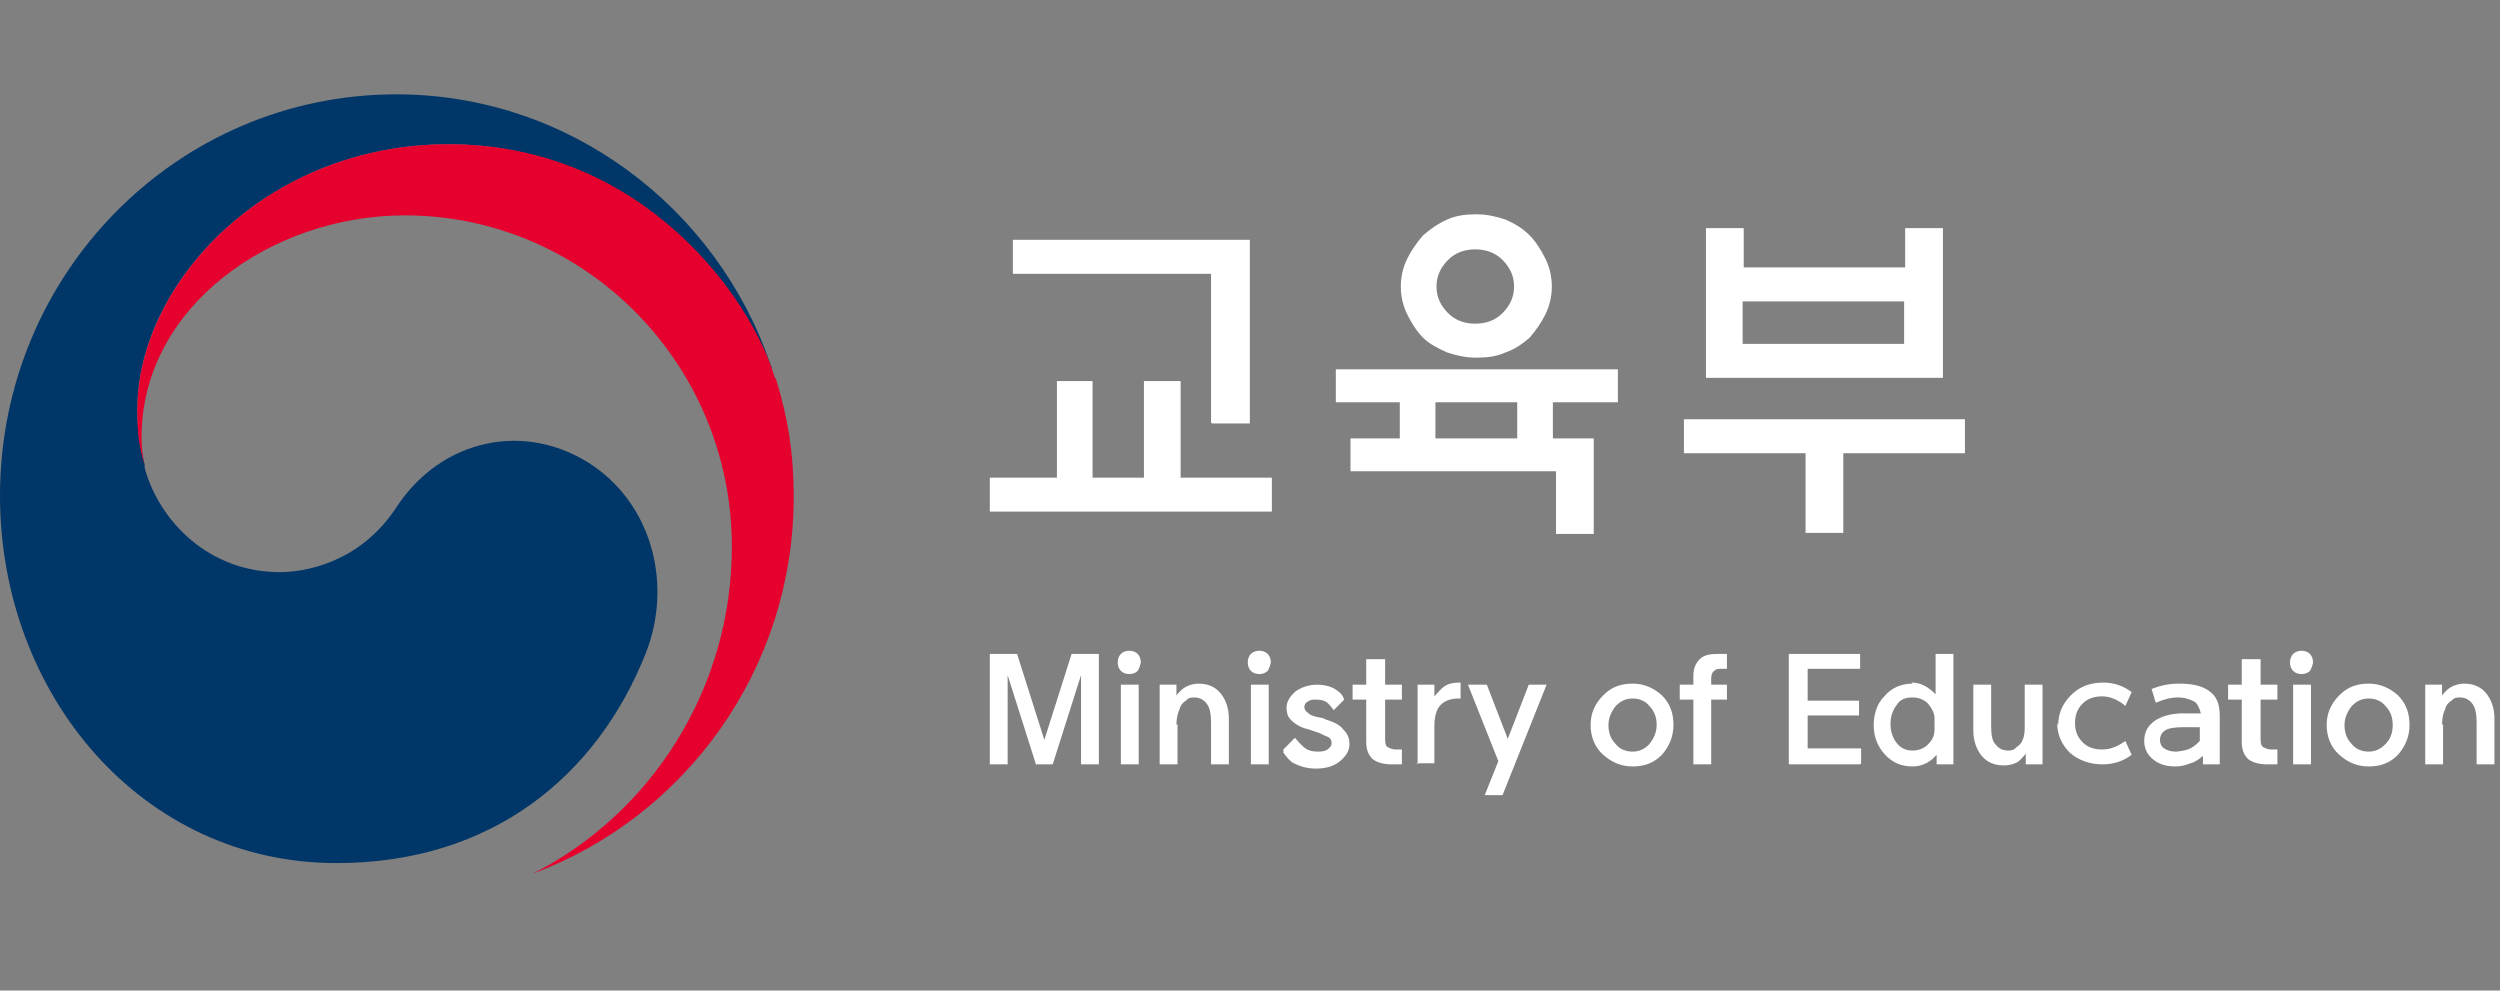 <svg xmlns="http://www.w3.org/2000/svg" xmlns:xlink="http://www.w3.org/1999/xlink" fill="none" version="1.1" width="106" height="42" viewBox="0 0 106 42"><rect x="0" y="0" width="106" height="42" fill="#808080" stroke="none"/><g><g><g><g><path d="M44.813,20.252L44.813,16.156L46.325,16.156L46.325,20.252L48.503,20.252L48.503,16.156L50.059,16.156L50.059,20.252L53.927,20.252L53.927,21.693L41.968,21.693L41.968,20.252L44.813,20.252ZM51.348,17.911L51.348,11.608L42.946,11.608L42.946,10.168L52.993,10.168L52.993,17.956L51.393,17.956L51.348,17.911Z" fill="#FFFFFF" fill-opacity="1" style="mix-blend-mode:passthrough"/></g><g><path d="M67.575,18.587L67.575,22.639L65.975,22.639L65.975,19.982L57.261,19.982L57.261,18.587L59.351,18.587L59.351,17.056L56.639,17.056L56.639,15.66L68.598,15.66L68.598,17.056L65.842,17.056L65.842,18.587L67.62,18.587L67.575,18.587ZM65.797,12.149C65.797,12.554,65.708,12.959,65.53,13.319C65.353,13.679,65.13,13.995,64.864,14.31C64.552,14.58,64.241,14.805,63.841,14.94C63.441,15.12,63.041,15.165,62.596,15.165C62.152,15.165,61.751,15.075,61.351,14.94C60.951,14.76,60.596,14.58,60.329,14.31C60.062,14.04,59.84,13.679,59.662,13.319C59.484,12.959,59.395,12.554,59.395,12.149C59.395,11.744,59.484,11.338,59.662,10.978C59.84,10.618,60.062,10.303,60.329,9.988C60.64,9.718,60.951,9.493,61.351,9.312C61.751,9.132,62.152,9.087,62.596,9.087C63.041,9.087,63.441,9.177,63.841,9.312C64.241,9.493,64.552,9.673,64.864,9.988C65.13,10.258,65.353,10.618,65.53,10.978C65.708,11.338,65.797,11.744,65.797,12.149ZM60.818,18.587L64.33,18.587L64.33,17.056L60.862,17.056L60.862,18.587L60.818,18.587ZM64.197,12.149C64.197,11.699,64.019,11.338,63.708,11.023C63.396,10.708,62.996,10.573,62.552,10.573C62.107,10.573,61.707,10.708,61.396,11.023C61.085,11.338,60.907,11.699,60.907,12.149C60.907,12.599,61.085,12.959,61.396,13.274C61.707,13.589,62.107,13.724,62.552,13.724C62.996,13.724,63.396,13.589,63.708,13.274C64.019,12.959,64.197,12.599,64.197,12.149Z" fill="#FFFFFF" fill-opacity="1" style="mix-blend-mode:passthrough"/></g><g><path d="M71.354,17.776L83.313,17.776L83.313,19.217L78.156,19.217L78.156,22.594L76.556,22.594L76.556,19.217L71.399,19.217L71.399,17.776L71.354,17.776ZM73.933,11.338L80.779,11.338L80.779,9.673L82.38,9.673L82.38,16.02L72.332,16.02L72.332,9.673L73.933,9.673L73.933,11.338ZM80.735,12.779L73.888,12.779L73.888,14.58L80.735,14.58L80.735,12.779Z" fill="#FFFFFF" fill-opacity="1" style="mix-blend-mode:passthrough"/></g></g><g><g><path d="M46.592,27.726L46.592,32.408L45.836,32.408L45.836,28.626L44.635,32.408L43.924,32.408L42.724,28.626L42.724,32.408L41.968,32.408L41.968,27.726L43.124,27.726L44.28,31.372L45.436,27.726L46.592,27.726Z" fill="#FFFFFF" fill-opacity="1" style="mix-blend-mode:passthrough"/></g><g><path d="M48.37,28.086Q48.325,28.311,48.237,28.446C48.148,28.536,48.014,28.581,47.881,28.581C47.748,28.581,47.614,28.536,47.525,28.446C47.436,28.356,47.392,28.221,47.392,28.086C47.392,27.951,47.436,27.816,47.525,27.726C47.614,27.636,47.748,27.591,47.881,27.591C48.014,27.591,48.148,27.636,48.237,27.726C48.325,27.816,48.37,27.951,48.37,28.086ZM47.525,32.408L47.525,29.031L48.281,29.031L48.281,32.408L47.525,32.408Z" fill="#FFFFFF" fill-opacity="1" style="mix-blend-mode:passthrough"/></g><g><path d="M49.926,30.697L49.926,32.408L49.17,32.408L49.17,29.031L49.881,29.031L49.881,29.482Q50.104,29.211,50.281,29.121C50.459,29.031,50.637,28.986,50.815,28.986C51.215,28.986,51.526,29.121,51.749,29.391C51.971,29.662,52.104,30.022,52.104,30.472L52.104,32.408L51.348,32.408L51.348,30.652C51.348,30.292,51.304,30.022,51.171,29.842C51.037,29.662,50.859,29.572,50.637,29.572C50.504,29.572,50.415,29.572,50.281,29.707C50.148,29.797,50.059,29.887,50.015,30.067C49.926,30.247,49.881,30.472,49.881,30.742L49.926,30.697Z" fill="#FFFFFF" fill-opacity="1" style="mix-blend-mode:passthrough"/></g><g><path d="M53.883,28.086Q53.838,28.311,53.749,28.446C53.66,28.536,53.527,28.581,53.394,28.581C53.26,28.581,53.127,28.536,53.038,28.446C52.949,28.356,52.905,28.221,52.905,28.086C52.905,27.951,52.949,27.816,53.038,27.726C53.127,27.636,53.26,27.591,53.394,27.591C53.527,27.591,53.66,27.636,53.749,27.726C53.838,27.816,53.883,27.951,53.883,28.086ZM53.038,32.408L53.038,29.031L53.794,29.031L53.794,32.408L53.038,32.408Z" fill="#FFFFFF" fill-opacity="1" style="mix-blend-mode:passthrough"/></g><g><path d="M54.416,31.778L54.905,31.282Q55.172,31.598,55.35,31.733C55.483,31.823,55.661,31.868,55.839,31.868C56.016,31.868,56.15,31.868,56.283,31.778C56.417,31.688,56.461,31.598,56.461,31.507C56.461,31.417,56.417,31.282,56.283,31.237C56.15,31.192,56.016,31.102,55.883,31.057C55.705,31.012,55.527,30.922,55.305,30.877C55.038,30.787,54.861,30.652,54.727,30.517C54.594,30.382,54.549,30.202,54.549,30.022C54.549,29.752,54.683,29.527,54.949,29.302C55.216,29.121,55.527,29.031,55.839,29.031C56.194,29.031,56.505,29.121,56.728,29.302C56.861,29.392,56.95,29.527,56.995,29.662L56.55,30.112Q56.417,29.932,56.328,29.842C56.194,29.707,56.016,29.662,55.794,29.662C55.661,29.662,55.572,29.662,55.439,29.752C55.35,29.797,55.305,29.887,55.305,29.977C55.305,30.067,55.35,30.157,55.483,30.247C55.572,30.337,55.75,30.382,55.972,30.427C56.061,30.427,56.15,30.472,56.239,30.517C56.55,30.607,56.817,30.742,56.95,30.922C57.128,31.102,57.217,31.282,57.217,31.553C57.217,31.823,57.083,32.048,56.817,32.273C56.55,32.498,56.194,32.588,55.794,32.588C55.439,32.588,55.127,32.498,54.861,32.363C54.683,32.273,54.549,32.093,54.416,31.913L54.416,31.778Z" fill="#FFFFFF" fill-opacity="1" style="mix-blend-mode:passthrough"/></g><g><path d="M58.729,27.951L58.729,29.031L59.44,29.031L59.44,29.662L58.729,29.662L58.729,31.372Q58.729,31.643,58.862,31.688C58.951,31.733,59.04,31.778,59.173,31.778L59.44,31.778L59.44,32.408L58.995,32.408C58.64,32.408,58.373,32.318,58.195,32.183C58.017,32.003,57.928,31.778,57.928,31.463L57.928,29.662L57.35,29.662L57.35,29.031L57.928,29.031L57.928,27.951L58.684,27.951L58.729,27.951Z" fill="#FFFFFF" fill-opacity="1" style="mix-blend-mode:passthrough"/></g><g><path d="M60.107,32.408L60.107,29.031L60.818,29.031L60.818,29.526Q61.085,29.211,61.218,29.121C61.396,28.986,61.618,28.941,61.885,28.941L61.929,28.941L61.929,29.617L61.84,29.617C61.529,29.617,61.263,29.707,61.085,29.887C60.907,30.067,60.818,30.382,60.818,30.787L60.818,32.363L60.062,32.363L60.107,32.408Z" fill="#FFFFFF" fill-opacity="1" style="mix-blend-mode:passthrough"/></g><g><path d="M63.53,32.273L62.241,29.031L63.041,29.031L63.93,31.327L64.819,29.031L65.575,29.031L63.708,33.714L62.952,33.714L63.53,32.273Z" fill="#FFFFFF" fill-opacity="1" style="mix-blend-mode:passthrough"/></g><g><path d="M69.22,32.498C68.731,32.498,68.331,32.318,67.975,32.003C67.62,31.688,67.442,31.237,67.442,30.742C67.442,30.247,67.62,29.842,67.975,29.482C68.331,29.121,68.731,28.986,69.22,28.986C69.709,28.986,70.109,29.166,70.465,29.482C70.821,29.842,70.954,30.247,70.954,30.742C70.954,31.237,70.776,31.642,70.465,32.003C70.109,32.363,69.709,32.498,69.22,32.498ZM69.22,31.868C69.487,31.868,69.709,31.778,69.932,31.552C70.109,31.327,70.243,31.057,70.243,30.742C70.243,30.427,70.154,30.157,69.932,29.932C69.754,29.707,69.487,29.617,69.22,29.617C68.954,29.617,68.731,29.707,68.509,29.932C68.331,30.157,68.198,30.427,68.198,30.742C68.198,31.057,68.287,31.327,68.509,31.552C68.687,31.778,68.954,31.868,69.22,31.868Z" fill="#FFFFFF" fill-opacity="1" style="mix-blend-mode:passthrough"/></g><g><path d="M71.799,28.671C71.799,28.356,71.888,28.131,72.066,27.951C72.244,27.771,72.51,27.726,72.866,27.726L73.222,27.726L73.222,28.356L72.999,28.356Q72.733,28.356,72.688,28.446C72.599,28.491,72.555,28.626,72.555,28.761L72.555,29.031L73.222,29.031L73.222,29.662L72.555,29.662L72.555,32.408L71.799,32.408L71.799,29.662L71.221,29.662L71.221,29.031L71.799,29.031L71.799,28.671Z" fill="#FFFFFF" fill-opacity="1" style="mix-blend-mode:passthrough"/></g><g><path d="M78.868,32.408L75.845,32.408L75.845,27.726L78.868,27.726L78.868,28.356L76.645,28.356L76.645,29.707L78.823,29.707L78.823,30.337L76.645,30.337L76.645,31.733L78.912,31.733L78.912,32.363L78.868,32.408Z" fill="#FFFFFF" fill-opacity="1" style="mix-blend-mode:passthrough"/></g><g><path d="M81.046,28.941C81.446,28.941,81.757,29.121,82.069,29.437L82.069,27.726L82.824,27.726L82.824,32.408L82.113,32.408L82.113,32.003C81.846,32.318,81.491,32.498,81.091,32.498C80.601,32.498,80.201,32.318,79.89,31.958C79.579,31.598,79.446,31.192,79.446,30.742C79.446,30.292,79.579,29.842,79.89,29.527C80.201,29.166,80.601,28.986,81.091,28.986L81.046,28.941ZM82.024,30.922Q82.024,30.652,82.024,30.472C82.024,30.202,81.891,30.022,81.757,29.842C81.58,29.662,81.357,29.572,81.091,29.572C80.779,29.572,80.557,29.662,80.424,29.887C80.246,30.112,80.157,30.382,80.157,30.697C80.157,31.012,80.246,31.282,80.424,31.508C80.601,31.733,80.824,31.823,81.091,31.823C81.357,31.823,81.58,31.733,81.757,31.553C81.935,31.372,82.024,31.192,82.024,30.922Z" fill="#FFFFFF" fill-opacity="1" style="mix-blend-mode:passthrough"/></g><g><path d="M85.848,30.742L85.848,29.031L86.603,29.031L86.603,32.408L85.892,32.408L85.892,31.958Q85.67,32.228,85.536,32.318C85.358,32.408,85.181,32.453,84.958,32.453C84.558,32.453,84.247,32.318,84.025,32.048C83.802,31.778,83.669,31.417,83.669,30.967L83.669,29.031L84.425,29.031L84.425,30.787C84.425,31.147,84.469,31.417,84.603,31.553C84.736,31.733,84.914,31.823,85.136,31.823C85.27,31.823,85.358,31.823,85.492,31.688C85.625,31.598,85.714,31.508,85.759,31.372C85.848,31.192,85.848,30.967,85.848,30.697L85.848,30.742Z" fill="#FFFFFF" fill-opacity="1" style="mix-blend-mode:passthrough"/></g><g><path d="M87.27,30.742C87.27,30.247,87.448,29.842,87.804,29.481C88.159,29.121,88.604,28.941,89.182,28.941C89.626,28.941,90.027,29.076,90.382,29.346L90.115,29.932C89.804,29.662,89.449,29.526,89.137,29.526C88.782,29.526,88.515,29.617,88.293,29.842C88.07,30.067,87.981,30.337,87.981,30.652C87.981,30.967,88.07,31.237,88.293,31.462C88.515,31.687,88.782,31.778,89.137,31.778C89.493,31.778,89.804,31.642,90.115,31.417L90.382,32.003C90.027,32.273,89.626,32.408,89.137,32.408C88.604,32.408,88.115,32.228,87.759,31.913C87.404,31.552,87.226,31.147,87.226,30.652L87.27,30.742Z" fill="#FFFFFF" fill-opacity="1" style="mix-blend-mode:passthrough"/></g><g><path d="M92.516,30.247L93.316,30.247Q93.227,29.887,93.05,29.752C92.872,29.662,92.65,29.572,92.338,29.572C92.027,29.572,91.716,29.662,91.405,29.797L91.227,29.211C91.583,29.076,91.938,28.986,92.383,28.986C92.961,28.986,93.361,29.076,93.672,29.301C93.983,29.527,94.117,29.842,94.117,30.337L94.117,32.408L93.405,32.408L93.405,32.048Q93.094,32.318,92.872,32.363C92.65,32.453,92.472,32.498,92.249,32.498C91.849,32.498,91.538,32.408,91.271,32.183C91.005,31.958,90.916,31.688,90.916,31.417C90.916,31.057,91.049,30.787,91.36,30.562C91.627,30.382,92.027,30.247,92.561,30.247L92.516,30.247ZM92.294,31.868Q92.694,31.823,92.872,31.733C93.05,31.642,93.183,31.507,93.272,31.417L93.272,30.832L92.605,30.832C92.205,30.832,91.938,30.877,91.805,30.967C91.671,31.057,91.583,31.192,91.583,31.372C91.583,31.507,91.627,31.642,91.76,31.733C91.894,31.823,92.072,31.868,92.249,31.868L92.294,31.868Z" fill="#FFFFFF" fill-opacity="1" style="mix-blend-mode:passthrough"/></g><g><path d="M95.85,27.951L95.85,29.031L96.562,29.031L96.562,29.662L95.85,29.662L95.85,31.372Q95.85,31.643,95.984,31.688C96.073,31.733,96.162,31.778,96.295,31.778L96.562,31.778L96.562,32.408L96.117,32.408C95.761,32.408,95.495,32.318,95.317,32.183C95.139,32.003,95.05,31.778,95.05,31.463L95.05,29.662L94.472,29.662L94.472,29.031L95.05,29.031L95.05,27.951L95.806,27.951L95.85,27.951Z" fill="#FFFFFF" fill-opacity="1" style="mix-blend-mode:passthrough"/></g><g><path d="M98.073,28.086Q98.029,28.311,97.94,28.446C97.851,28.536,97.718,28.581,97.584,28.581C97.451,28.581,97.318,28.536,97.229,28.446C97.14,28.356,97.095,28.221,97.095,28.086C97.095,27.951,97.14,27.816,97.229,27.726C97.318,27.636,97.451,27.591,97.584,27.591C97.718,27.591,97.851,27.636,97.94,27.726C98.029,27.816,98.073,27.951,98.073,28.086ZM97.229,32.408L97.229,29.031L97.985,29.031L97.985,32.408L97.229,32.408Z" fill="#FFFFFF" fill-opacity="1" style="mix-blend-mode:passthrough"/></g><g><path d="M100.43,32.498C99.941,32.498,99.54,32.318,99.185,32.003C98.829,31.688,98.651,31.237,98.651,30.742C98.651,30.247,98.829,29.842,99.185,29.482C99.54,29.121,99.941,28.986,100.43,28.986C100.919,28.986,101.319,29.166,101.674,29.482C102.03,29.842,102.163,30.247,102.163,30.742C102.163,31.237,101.986,31.642,101.674,32.003C101.319,32.363,100.919,32.498,100.43,32.498ZM100.43,31.868C100.696,31.868,100.919,31.778,101.141,31.552C101.363,31.327,101.452,31.057,101.452,30.742C101.452,30.427,101.363,30.157,101.141,29.932C100.963,29.707,100.696,29.617,100.43,29.617C100.163,29.617,99.941,29.707,99.718,29.932C99.54,30.157,99.407,30.427,99.407,30.742C99.407,31.057,99.496,31.327,99.718,31.552C99.896,31.778,100.163,31.868,100.43,31.868Z" fill="#FFFFFF" fill-opacity="1" style="mix-blend-mode:passthrough"/></g><g><path d="M103.586,30.697L103.586,32.408L102.83,32.408L102.83,29.031L103.542,29.031L103.542,29.482Q103.764,29.211,103.942,29.121C104.12,29.031,104.297,28.986,104.475,28.986C104.875,28.986,105.187,29.121,105.409,29.391C105.631,29.662,105.764,30.022,105.764,30.472L105.764,32.408L105.009,32.408L105.009,30.652C105.009,30.292,104.964,30.022,104.831,29.842C104.698,29.662,104.52,29.572,104.297,29.572C104.164,29.572,104.075,29.572,103.942,29.707C103.808,29.797,103.719,29.887,103.675,30.067C103.586,30.247,103.542,30.472,103.542,30.742L103.586,30.697Z" fill="#FFFFFF" fill-opacity="1" style="mix-blend-mode:passthrough"/></g></g><g><g><path d="M25.163,19.757C22.318,17.821,18.717,18.587,16.805,21.513C15.204,23.944,12.804,24.259,11.87,24.259C8.847,24.259,6.758,22.098,6.135,19.847Q6.135,19.847,6.135,19.802Q6.135,19.757,6.135,19.712C5.913,18.767,5.824,18.316,5.824,17.326C5.824,12.059,11.248,6.116,19.028,6.116C26.808,6.116,31.565,12.284,32.721,15.66C32.721,15.615,32.721,15.525,32.676,15.48C30.409,8.817,24.14,4,16.805,4C7.513,4,0,11.608,0,21.018C0,29.437,6.002,36.595,14.271,36.595C20.895,36.595,25.341,32.858,27.386,27.681C28.497,24.845,27.697,21.513,25.163,19.757Z" fill="#003668" fill-opacity="1" style="mix-blend-mode:passthrough"/></g><g><path d="M32.854,16.02C31.876,12.689,27.297,6.116,19.028,6.116C11.248,6.116,5.824,12.059,5.824,17.371C5.824,18.361,5.868,18.812,6.135,19.757C6.046,19.352,6.002,18.947,6.002,18.541C6.002,13.004,11.514,9.132,17.161,9.132C24.807,9.132,31.031,15.435,31.031,23.179C31.031,29.256,27.564,34.524,22.584,37.045C29.031,34.659,33.654,28.401,33.654,21.063C33.654,19.307,33.432,17.776,32.899,16.065L32.854,16.02Z" fill="#E6002D" fill-opacity="1" style="mix-blend-mode:passthrough"/></g></g></g></g></svg>